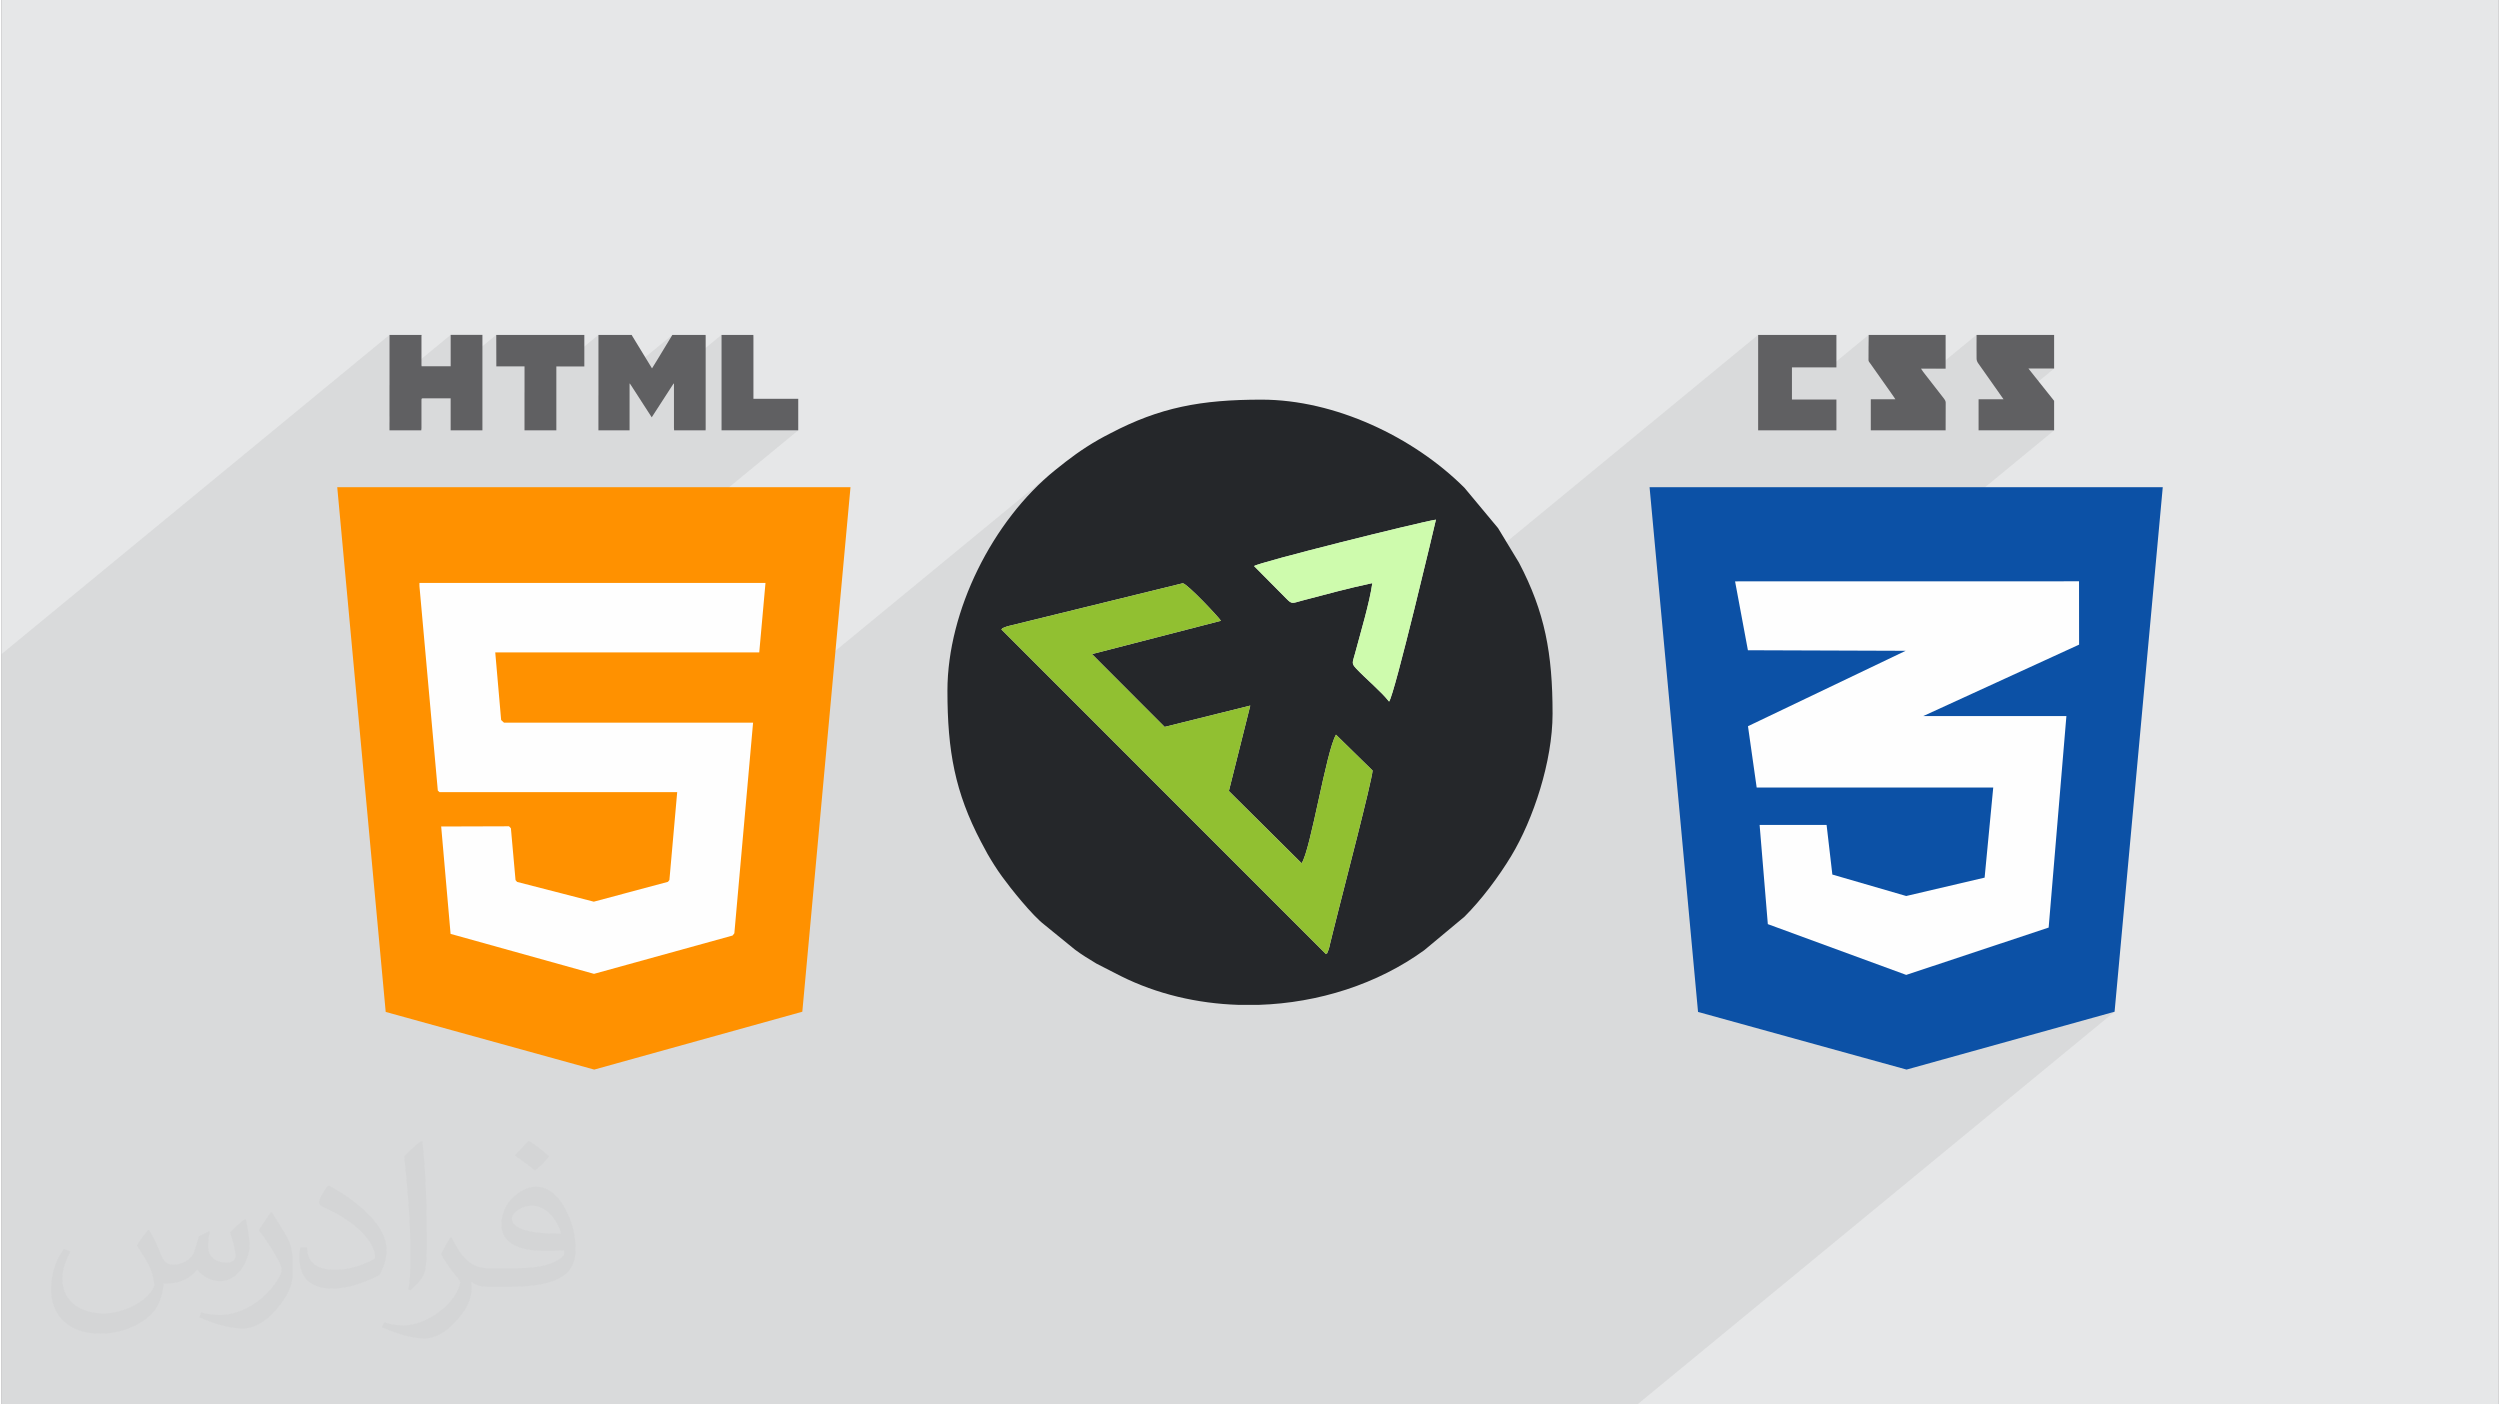 <?xml version="1.0" encoding="UTF-8"?>
<!DOCTYPE svg PUBLIC "-//W3C//DTD SVG 1.0//EN" "http://www.w3.org/TR/2001/REC-SVG-20010904/DTD/svg10.dtd">
<!-- Creator: CorelDRAW 2017 -->
<svg xmlns="http://www.w3.org/2000/svg" xml:space="preserve" width="356px" height="200px" version="1.0" shape-rendering="geometricPrecision" text-rendering="geometricPrecision" image-rendering="optimizeQuality" fill-rule="evenodd" clip-rule="evenodd"
viewBox="0 0 35600 20025"
 xmlns:xlink="http://www.w3.org/1999/xlink">
 <rect x="0" y="0" width="35600" height="20025" fill="#808080" stroke="none"/>
 <g id="Layer_x0020_1">
  <g id="_2355145947840">
   <path fill="#E6E7E8" d="M0 0l35600 0 0 20025 -35600 0 0 -20025z"/>
   <path fill="#373435" fill-opacity="0.078" d="M29265 5255l-1071 881 129 0 134 0 135 0 135 0 135 0 134 0 135 0 134 0 -2615 2152 2970 0 1 903 -1238 1019 1057 0 -253 3015 -2352 1935 326 90 2966 -825 -6805 5600 -1964 0 -435 0 -1778 0 -800 0 -832 0 -127 0 -466 0 -464 0 -476 0 -510 0 -113 0 -332 0 -935 0 -943 0 -734 0 -25 0 -1071 0 -7 0 -183 0 -43 0 -6 0 -1 0 -32 0 -40 0 -42 0 -12 0 -111 0 -31 0 -38 0 -63 0 -221 0 -33 0 -321 0 -96 0 -264 0 -2 0 -144 0 -42 0 -90 0 -75 0 -137 0 -49 0 -76 0 -545 0 -49 0 -27 0 -13 0 -333 0 -24 0 -78 0 -117 0 -368 0 -1 0 -46 0 -133 0 -4 0 -551 0 -312 0 -44 0 -819 0 -574 0 -7 0 -270 0 -231 0 -95 0 -300 0 -410 0 -476 0 -683 0 -35 0 -68 0 -249 0 -12 0 -1166 0 -244 0 -32 0 -20 0 -377 0 -445 0 0 -220 0 -683 0 -58 0 -129 0 -313 0 -44 0 -386 0 -407 0 -50 0 -460 0 -333 0 -742 0 -72 0 -644 0 -390 0 -511 0 -186 0 -264 0 -106 0 -36 0 -413 0 -73 0 -119 0 -26 0 -6 0 -132 0 -8 0 -75 0 -23 0 -232 0 -43 0 -2 0 -16 0 -177 0 -1 0 -373 0 -36 0 -174 0 -267 0 -17 0 0 0 -43 0 -330 0 -13 0 -32 0 -299 0 -32 0 -34 0 -47 0 -25 0 -39 0 -197 0 -54 0 -20 0 -34 0 -88 0 -447 0 -718 5531 -4551 0 85 0 85 0 85 0 85 0 85 0 85 0 85 0 86 0 37 872 -718 0 55 0 56 0 56 0 56 0 56 0 56 0 56 0 56 -872 718 0 26 0 62 1522 -1253 0 52 0 52 0 52 0 52 1 52 0 52 0 52 0 51 0 4 0 4 0 4 0 4 0 4 0 5 0 4 0 5 50 0 50 0 50 0 50 0 50 0 50 0 51 0 51 0 0 5 0 5 0 4 0 4 0 4 0 4 0 3 0 4 0 105 0 106 0 106 0 25 454 -374 50 0 3 0 547 -450 0 2 0 2 0 2 0 3 0 2 0 2 0 2 0 2 0 83 0 83 0 82 0 83 0 82 0 83 0 82 0 83 0 83 0 82 0 25 1054 -868 -27 44 -27 45 -27 44 -26 44 -27 45 -27 44 -27 44 -27 45 -9 15 -9 15 -9 15 -10 15 -9 15 -9 15 -10 16 -10 16 -297 245 20 31 39 60 38 59 39 60 7 10 1145 -942 0 114 0 114 0 113 0 114 0 114 0 114 0 114 0 114 0 56 0 56 0 57 0 56 0 56 0 57 0 56 0 56 137 0 136 0 137 0 137 0 137 0 136 0 137 0 137 0 -2643 2175 2176 0 -89 991 -1218 1002 1060 0 4374 -3599 -164 141 -157 153 -150 165 -143 174 -135 184 -127 192 -117 199 -107 205 -97 210 -85 214 -75 217 -62 218 -49 219 -36 219 -18 180 779 -641 3 -1 5 -2 11 -4 18 -7 8 -3 6 -3 5 -1 5 -2 5 -1 6 -1 7 -2 9 -3 2478 -608 41 24 67 56 84 78 91 91 58 61 675 -555 38 -16 83 -27 122 -35 156 -43 183 -49 203 -54 218 -56 226 -57 228 -58 225 -55 213 -52 198 -48 174 -41 146 -34 110 -24 70 -13 -8 35 -20 84 -30 127 -39 163 -46 192 -52 213 -55 229 -58 236 -38 153 4940 -4066 0 85 0 86 0 85 0 85 0 86 0 85 0 85 0 85 0 85 0 85 0 7 482 -396 79 0 78 0 79 0 79 0 79 0 79 0 59 0 562 -463 0 45 -1 45 -1 45 0 45 -1 46 0 45 -1 45 1 45 0 6 3 7 3 6 4 6 4 7 5 6 4 6 5 6 40 57 41 58 40 57 41 57 40 58 41 57 40 57 13 19 425 -350 45 0 44 0 44 0 44 0 30 0 585 -481 0 42 -1 42 0 43 0 42 0 42 0 42 1 42 0 43 0 7 2 9 1 8 3 8 3 8 3 7 4 8 4 7 45 64 45 64 45 64 45 64 46 65 46 65 28 40 420 -346 49 0 48 0 46 0 46 0 45 0 44 0 44 0 44 0z"/>
   <g>
    <g>
     <path fill="#25272A" d="M14255 8974c37,-32 -1,-10 58,-34 23,-10 24,-8 51,-16l2478 -608c69,12 504,474 544,535l-1839 475 1036 1038 1221 -304 -305 1218 1037 1030c130,-192 350,-1600 490,-1833l522 511c-11,155 -412,1694 -484,1981 -29,114 -55,218 -84,334 -14,57 -25,101 -39,159 -4,20 -14,65 -23,86 -37,88 -2,20 -35,57l-4628 -4629zm3674 5353l-297 0c-583,-19 -1159,-153 -1673,-410l-348 -178c-109,-66 -207,-125 -306,-199l-436 -355c-171,-130 -483,-519 -606,-690 -76,-105 -144,-214 -206,-321 -30,-53 -62,-115 -92,-171 -370,-706 -479,-1292 -479,-2155 0,-1139 645,-2425 1533,-3143 210,-170 384,-300 619,-435 54,-31 115,-63 172,-92 705,-370 1291,-480 2155,-480 1042,0 2164,529 2893,1257l479 575 298 492c370,706 479,1292 479,2155 0,678 -275,1506 -588,2025 -179,297 -422,622 -668,868l-575 479c-668,484 -1508,750 -2354,778zm-71 -6256c69,-55 2345,-623 2593,-662 -8,38 -592,2507 -668,2594 -119,-150 -331,-324 -470,-472 -72,-77 -49,-86 -15,-216 75,-284 209,-728 246,-1001 -326,69 -676,163 -1000,249 -147,39 -142,57 -229,-31l-457 -461z"/>
     <path fill="#91C031" d="M14255 8974l4628 4629c33,-37 -2,31 35,-57 9,-21 19,-66 23,-86 14,-58 25,-102 39,-159 29,-116 55,-220 84,-334 72,-287 473,-1826 484,-1981l-522 -511c-140,233 -360,1641 -490,1833l-1037 -1030 305 -1218 -1221 304 -1036 -1038 1839 -475c-40,-61 -475,-523 -544,-535l-2478 608c-27,8 -28,6 -51,16 -59,24 -21,2 -58,34z"/>
     <path fill="#CEFBAD" d="M17858 8071l457 461c87,88 82,70 229,31 324,-86 674,-180 1000,-249 -37,273 -171,717 -246,1001 -34,130 -57,139 15,216 139,148 351,322 470,472 76,-87 660,-2556 668,-2594 -248,39 -2524,607 -2593,662z"/>
    </g>
    <g>
     <g>
      <g>
       <path fill="#606062" fill-rule="nonzero" d="M8510 4775c158,0 316,0 474,0 4,6 7,13 11,20 86,141 172,282 258,423 6,10 13,21 21,34 26,-42 51,-82 75,-122 72,-119 143,-237 215,-355 158,0 316,0 474,0 0,7 1,13 1,20 0,439 0,877 0,1316 0,8 -1,17 -1,25 -150,0 -299,0 -449,0 0,-11 -2,-23 -2,-35 0,-201 0,-403 0,-605 0,-8 0,-17 0,-26 -2,0 -3,-1 -6,-1 -102,159 -205,318 -311,481 -106,-164 -209,-323 -311,-481 -2,0 -3,1 -5,1 0,222 0,444 0,666 -148,0 -296,0 -444,0 0,-7 0,-15 0,-22 0,-441 0,-881 0,-1322 0,-5 0,-11 0,-17z"/>
       <path fill="#606062" fill-rule="nonzero" d="M5984 6136c-151,0 -302,0 -453,0 0,-454 0,-907 0,-1361 153,0 305,0 458,0 -1,6 -2,11 -2,17 0,138 0,275 0,413 0,6 1,11 2,17 138,0 275,0 414,0 0,-150 0,-299 0,-447 151,0 302,0 453,0 0,454 0,907 0,1361 -151,0 -302,0 -453,0 0,-151 0,-303 0,-457 -12,0 -21,0 -30,0 -118,0 -235,0 -353,0 -33,0 -33,0 -33,32 0,131 0,262 0,393 0,11 -2,21 -3,32z"/>
       <path fill="#606062" fill-rule="nonzero" d="M7053 4775c419,0 837,0 1256,0 0,149 0,298 0,450 -134,0 -265,0 -399,0 0,306 0,609 0,911 -151,0 -302,0 -454,0 0,-11 0,-23 0,-35 0,-281 0,-563 0,-844 0,-10 0,-19 0,-33 -136,0 -268,0 -402,0 0,-14 0,-23 0,-34 0,-138 -1,-277 -1,-415z"/>
       <path fill="#606062" fill-rule="nonzero" d="M10265 4775c151,0 302,0 454,0 0,11 1,22 1,33 0,281 0,562 0,843 0,11 0,21 0,35 214,0 426,0 639,0 0,152 0,301 0,450 -365,0 -730,0 -1094,0 0,-150 0,-300 0,-450 0,-304 0,-607 0,-911z"/>
      </g>
      <path fill="#FF9100" fill-rule="nonzero" d="M4786 6946l691 7482 2973 822 2967 -825 687 -7479 -7318 0z"/>
      <path fill="#FEFEFE" fill-rule="nonzero" d="M5958 8356l0 -45 4934 0 -89 991 -3764 0 84 964 41 38 3551 0 -267 3003 -26 32 -1975 546 -2045 -570 -134 -1531 967 -3 27 28 66 739 22 26 1094 282 1057 -283 21 -26 111 -1253 -3389 0 -24 -22 -262 -2916z"/>
     </g>
     <g>
      <g>
       <path fill="#606062" fill-rule="nonzero" d="M29265 5715c0,141 0,281 0,421 -359,0 -718,0 -1077,0 0,-146 0,-292 0,-443 121,0 235,0 356,0 -125,-178 -246,-348 -365,-518 -12,-18 -20,-42 -20,-62 -2,-113 0,-225 0,-338 368,0 735,0 1106,0 0,160 0,320 0,480 -117,0 -234,0 -366,0 129,162 248,311 366,460z"/>
       <path fill="#606062" fill-rule="nonzero" d="M27718 6136c-356,0 -712,0 -1067,0 0,-146 0,-291 0,-443 118,0 230,0 351,0 -14,-22 -23,-35 -32,-48 -108,-153 -216,-306 -324,-459 -11,-16 -28,-33 -28,-50 -1,-120 2,-241 3,-361 366,0 731,0 1097,0 0,159 0,318 0,481 -118,0 -230,0 -351,0 14,20 22,34 31,46 100,128 201,257 300,386 11,14 21,34 21,52 1,132 0,264 -1,396z"/>
       <path fill="#606062" fill-rule="nonzero" d="M26161 6136c-372,0 -743,0 -1116,0 0,-452 0,-905 0,-1361 371,0 744,0 1116,0 0,152 0,305 0,463 -216,0 -425,0 -634,0 0,155 0,304 0,459 212,0 422,0 634,0 0,150 0,295 0,439z"/>
      </g>
      <path fill="#0C51A6" fill-rule="nonzero" d="M23497 6946l691 7482 2973 822 2966 -825 687 -7479 -7317 0z"/>
      <path fill="#FEFEFE" fill-rule="nonzero" d="M27156 13900l-1973 -724 -117 -1414 955 0 82 707 1053 306 1118 -262 123 -1285 -3373 0 -124 -874 2248 -1075 -2249 -8 -183 -982 4904 -1 1 903 -2223 1019 2042 0 -253 3015 -2031 675z"/>
     </g>
    </g>
   </g>
   <path fill="#373435" fill-opacity="0.031" d="M2102 17538c67,103 111,202 155,311 31,64 48,183 198,183 44,0 107,-14 163,-45 63,-33 111,-82 135,-159l61 -201 145 -72 10 10c-19,76 -24,148 -24,206 0,169 145,233 262,233 68,0 128,-33 128,-95 0,-81 -34,-216 -78,-338 68,-68 136,-136 214,-191l12 6c34,144 53,286 53,381 0,92 -41,195 -75,263 -70,132 -194,237 -344,237 -114,0 -240,-57 -327,-163l-5 0c-83,101 -209,194 -412,194l-63 0c-10,134 -39,229 -82,313 -122,237 -480,404 -817,404 -470,0 -705,-272 -705,-632 0,-223 72,-431 184,-577l92 37c-70,134 -116,261 -116,385 0,338 274,499 591,499 293,0 657,-188 722,-404 -24,-237 -114,-348 -250,-565 42,-72 95,-144 160,-220l13 0zm5414 -1273c99,62 196,136 290,221 -53,74 -118,142 -201,201 -94,-76 -189,-142 -286,-212 66,-74 131,-146 197,-210zm51 925c-160,0 -291,105 -291,183 0,167 320,219 702,217 -48,-196 -215,-400 -411,-400zm-359 894c208,0 390,-6 528,-41 155,-39 286,-118 286,-171 0,-15 0,-31 -5,-46 -87,9 -186,9 -274,9 -281,0 -496,-64 -581,-223 -22,-43 -36,-93 -36,-148 0,-153 65,-303 181,-406 97,-84 204,-138 313,-138 196,0 354,159 463,408 60,136 101,292 101,490 0,132 -36,243 -118,326 -153,148 -434,204 -865,204l-197 0 0 0 -51 0c-106,0 -184,-19 -244,-66l-10 0c2,24 5,49 5,72 0,97 -32,220 -97,319 -192,286 -400,410 -579,410 -182,0 -405,-70 -606,-161l36 -70c66,27 155,45 279,45 325,0 751,-313 804,-617 -12,-25 -33,-58 -65,-93 -94,-113 -155,-208 -211,-307 49,-95 92,-171 134,-239l16 -2c139,282 265,445 546,445l43 0 0 0 204 0zm-1406 299c24,-130 26,-276 26,-412l0 -202c0,-377 -48,-925 -87,-1281 68,-75 163,-161 238,-219l21 6c51,449 64,971 64,1450 0,126 -5,250 -17,340 -8,114 -73,200 -214,332l-31 -14zm-1447 -596c7,177 94,317 397,317 189,0 349,-49 526,-133 31,-15 48,-33 48,-50 0,-111 -84,-257 -228,-391 -138,-126 -322,-237 -494,-311 -58,-25 -77,-52 -77,-76 0,-52 68,-159 123,-235l20 -2c196,103 416,255 579,426 148,157 240,315 240,488 0,128 -39,250 -102,361 -216,109 -446,191 -674,191 -276,0 -465,-129 -465,-434 0,-33 0,-85 12,-151l95 0zm-500 -502l172 278c63,103 121,214 121,391l0 227c0,183 -117,379 -306,572 -147,132 -278,188 -399,188 -180,0 -386,-56 -623,-159l26 -70c76,21 163,37 270,37 341,-2 690,-251 850,-556 19,-35 27,-68 27,-91 0,-35 -20,-74 -34,-109 -87,-165 -184,-315 -291,-453 56,-88 111,-173 172,-257l15 2z"/>
  </g>
 </g>
</svg>
